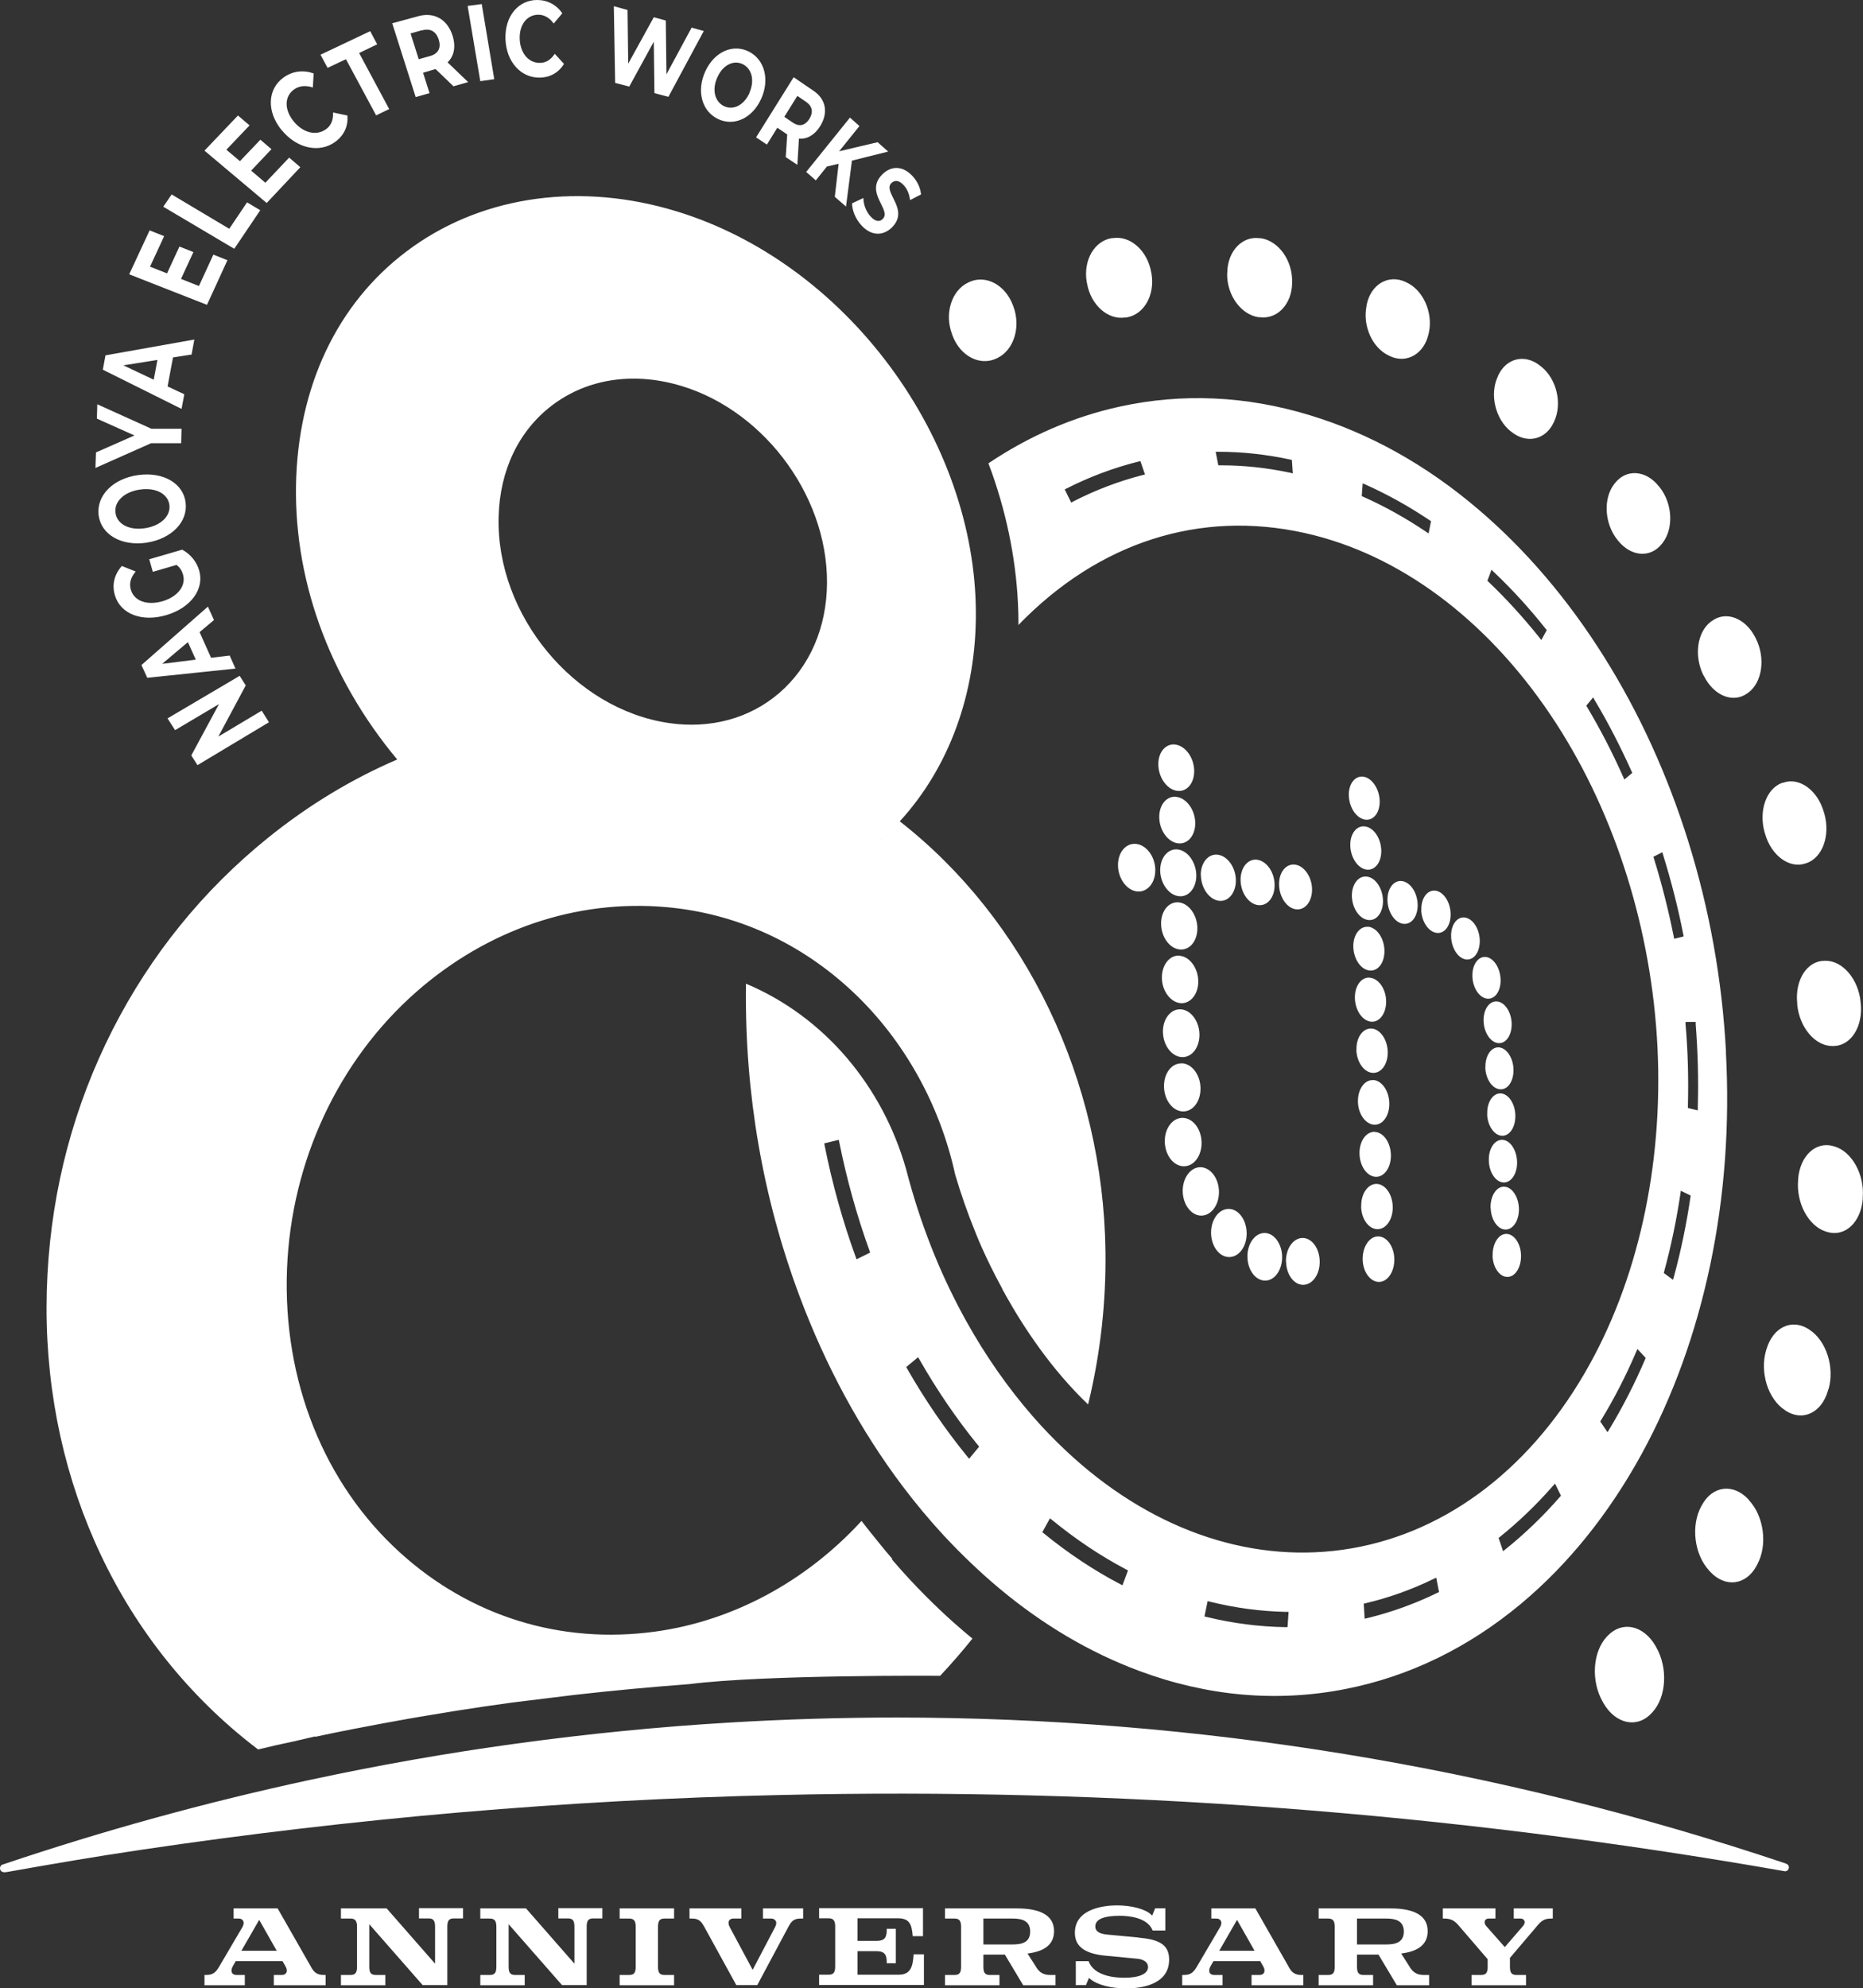 <svg width="239" height="255" viewBox="0 0 239 255" fill="none" xmlns="http://www.w3.org/2000/svg">
<rect x="0" y="0" width="239" height="255" fill="#333333" stroke="none"/>
<g clip-path="url(#clip0_80_368)">
<path d="M145.792 108.24C147.111 108.408 148.193 109.893 148.21 111.564C148.227 113.234 147.195 114.466 145.876 114.331C144.557 114.196 143.441 112.677 143.424 110.99C143.407 109.303 144.456 108.071 145.792 108.24ZM148.836 111.648C148.87 113.318 149.935 114.786 151.221 114.938C152.506 115.09 153.504 113.858 153.47 112.222C153.436 110.585 152.388 109.117 151.119 108.948C149.851 108.78 148.819 109.994 148.836 111.665V111.648ZM148.836 111.648C148.87 113.318 149.935 114.786 151.221 114.938C152.506 115.09 153.504 113.858 153.47 112.222C153.436 110.585 152.388 109.117 151.119 108.948C149.851 108.78 148.819 109.994 148.836 111.665V111.648ZM150.866 95.501C149.597 95.281 148.565 96.429 148.599 98.082C148.633 99.736 149.699 101.22 150.967 101.423C152.236 101.625 153.233 100.461 153.2 98.825C153.166 97.188 152.117 95.72 150.849 95.501H150.866ZM150.984 102.199C149.699 102.013 148.684 103.195 148.718 104.848C148.751 106.502 149.817 107.986 151.102 108.155C152.388 108.324 153.369 107.126 153.335 105.506C153.301 103.886 152.252 102.402 150.984 102.216V102.199ZM149.191 132.368C149.225 134.072 150.307 135.506 151.61 135.574C152.912 135.641 153.91 134.325 153.876 132.638C153.842 130.967 152.777 129.533 151.491 129.449C150.206 129.364 149.157 130.664 149.191 132.368ZM151.238 115.731C149.952 115.596 148.921 116.828 148.954 118.515C148.988 120.202 150.054 121.654 151.356 121.772C152.658 121.89 153.639 120.641 153.606 118.988C153.572 117.334 152.523 115.883 151.238 115.731ZM151.356 122.565C150.071 122.447 149.039 123.729 149.056 125.416C149.073 127.103 150.172 128.555 151.458 128.656C152.743 128.757 153.758 127.458 153.724 125.804C153.69 124.151 152.625 122.7 151.356 122.582V122.565ZM160.033 161.237C160.066 162.941 161.115 164.274 162.35 164.241C163.584 164.207 164.531 162.79 164.481 161.119C164.43 159.449 163.415 158.116 162.197 158.133C160.98 158.15 159.982 159.55 160.033 161.237ZM164.988 161.828C165.022 163.498 166.037 164.831 167.238 164.781C168.438 164.73 169.352 163.363 169.301 161.71C169.25 160.056 168.269 158.74 167.068 158.774C165.868 158.808 164.937 160.174 164.971 161.845L164.988 161.828ZM155.365 158.166C155.398 159.887 156.464 161.254 157.732 161.22C159.001 161.187 159.982 159.786 159.931 158.082C159.88 156.378 158.849 155.028 157.597 155.045C156.345 155.062 155.331 156.445 155.365 158.166ZM151.728 152.801C151.762 154.522 152.844 155.922 154.13 155.906C155.415 155.889 156.413 154.505 156.379 152.801C156.345 151.097 155.28 149.713 154.011 149.696C152.743 149.679 151.694 151.08 151.728 152.801ZM151.627 136.384C150.324 136.316 149.293 137.649 149.327 139.37C149.36 141.091 150.443 142.508 151.745 142.542C153.047 142.576 154.045 141.243 154.011 139.539C153.978 137.835 152.912 136.434 151.627 136.367V136.384ZM173.428 114.955C173.479 116.507 174.409 117.857 175.525 117.992C176.641 118.127 177.47 116.963 177.419 115.444C177.369 113.926 176.455 112.559 175.356 112.424C174.257 112.289 173.394 113.42 173.428 114.972V114.955ZM177.994 115.495C178.045 117.013 178.958 118.363 180.041 118.481C181.123 118.6 181.918 117.469 181.867 115.967C181.817 114.466 180.92 113.133 179.855 112.998C178.789 112.863 177.944 113.976 177.994 115.512V115.495ZM182.324 116.71C182.375 118.211 183.271 119.528 184.32 119.646C185.368 119.764 186.146 118.65 186.096 117.148C186.045 115.647 185.166 114.348 184.134 114.229C183.102 114.111 182.29 115.208 182.341 116.71H182.324ZM186.163 120.169C186.214 121.654 187.094 122.953 188.108 123.054C189.123 123.155 189.884 122.042 189.834 120.557C189.783 119.072 188.92 117.79 187.905 117.672C186.891 117.553 186.096 118.667 186.163 120.152V120.169ZM188.886 125.231C188.937 126.715 189.8 127.998 190.815 128.082C191.829 128.166 192.573 127.036 192.506 125.568C192.438 124.1 191.593 122.835 190.612 122.733C189.631 122.632 188.836 123.746 188.886 125.231ZM190.324 130.967C190.375 132.452 191.237 133.718 192.235 133.785C193.233 133.853 193.977 132.705 193.927 131.237C193.876 129.769 193.03 128.504 192.032 128.436C191.034 128.369 190.273 129.499 190.324 130.984V130.967ZM190.544 136.907C190.595 138.408 191.457 139.657 192.472 139.708C193.487 139.758 194.214 138.577 194.163 137.109C194.113 135.641 193.25 134.376 192.269 134.325C191.288 134.274 190.51 135.422 190.561 136.924L190.544 136.907ZM190.781 142.897C190.831 144.398 191.711 145.647 192.709 145.664C193.707 145.681 194.451 144.499 194.4 142.998C194.349 141.496 193.487 140.264 192.506 140.231C191.525 140.197 190.73 141.378 190.798 142.88L190.781 142.897ZM191.001 148.903C191.051 150.422 191.931 151.654 192.929 151.654C193.927 151.654 194.688 150.439 194.62 148.937C194.552 147.435 193.707 146.204 192.709 146.187C191.711 146.17 190.933 147.368 191.001 148.886V148.903ZM191.237 154.961C191.288 156.479 192.168 157.711 193.165 157.694C194.163 157.677 194.924 156.445 194.857 154.927C194.789 153.425 193.943 152.21 192.946 152.193C191.948 152.177 191.17 153.425 191.22 154.944L191.237 154.961ZM191.474 161.052C191.525 162.587 192.404 163.802 193.419 163.768C194.434 163.735 195.178 162.469 195.127 160.951C195.077 159.432 194.214 158.234 193.216 158.251C192.218 158.268 191.44 159.533 191.491 161.069L191.474 161.052ZM174.95 99.618C173.851 99.432 172.988 100.512 173.039 102.047C173.09 103.583 174.02 104.949 175.119 105.118C176.218 105.287 177.047 104.19 176.996 102.688C176.946 101.187 176.032 99.803 174.95 99.618ZM175.136 105.995C174.037 105.827 173.174 106.94 173.225 108.476C173.276 110.011 174.206 111.378 175.305 111.53C176.404 111.682 177.25 110.551 177.199 109.033C177.149 107.514 176.235 106.147 175.136 105.995ZM174.003 134.646C174.054 136.232 175.001 137.548 176.117 137.598C177.233 137.649 178.079 136.434 178.028 134.865C177.977 133.296 177.047 131.98 175.948 131.912C174.848 131.845 173.969 133.06 174.02 134.629L174.003 134.646ZM175.542 118.87C174.443 118.751 173.563 119.916 173.614 121.468C173.665 123.02 174.595 124.37 175.711 124.471C176.827 124.573 177.656 123.408 177.605 121.856C177.555 120.304 176.624 118.971 175.525 118.853L175.542 118.87ZM175.745 125.382C174.629 125.281 173.766 126.479 173.817 128.048C173.868 129.618 174.815 130.951 175.914 131.035C177.013 131.119 177.859 129.921 177.825 128.369C177.791 126.817 176.844 125.484 175.745 125.399V125.382ZM176.151 138.526C175.035 138.476 174.172 139.724 174.206 141.31C174.24 142.896 175.204 144.213 176.32 144.246C177.436 144.28 178.282 143.031 178.231 141.445C178.18 139.859 177.25 138.56 176.134 138.51L176.151 138.526ZM174.612 154.758C174.662 156.378 175.61 157.66 176.743 157.643C177.876 157.627 178.722 156.31 178.671 154.724C178.62 153.138 177.69 151.839 176.574 151.839C175.457 151.839 174.578 153.138 174.629 154.741L174.612 154.758ZM176.354 145.157C175.237 145.124 174.358 146.406 174.409 148.009C174.459 149.612 175.407 150.911 176.523 150.928C177.639 150.945 178.485 149.663 178.434 148.076C178.383 146.49 177.453 145.191 176.337 145.174L176.354 145.157ZM176.777 158.571C175.66 158.588 174.781 159.921 174.815 161.541C174.848 163.161 175.829 164.443 176.946 164.409C178.062 164.376 178.925 163.026 178.874 161.423C178.823 159.82 177.876 158.538 176.76 158.571H176.777ZM151.745 143.369C150.443 143.335 149.394 144.702 149.428 146.423C149.462 148.144 150.544 149.561 151.863 149.578C153.183 149.595 154.181 148.211 154.147 146.507C154.113 144.803 153.047 143.403 151.745 143.369ZM154.062 112.289C154.096 113.926 155.145 115.377 156.379 115.529C157.614 115.681 158.578 114.466 158.544 112.846C158.51 111.226 157.479 109.792 156.244 109.623C155.009 109.454 154.011 110.652 154.045 112.289H154.062ZM159.153 112.913C159.187 114.533 160.202 115.951 161.419 116.085C162.637 116.22 163.55 115.039 163.517 113.436C163.483 111.834 162.485 110.433 161.284 110.264C160.083 110.096 159.119 111.294 159.153 112.897V112.913ZM164.092 113.504C164.126 115.09 165.123 116.507 166.29 116.625C167.457 116.744 168.354 115.579 168.32 114.01C168.286 112.441 167.305 111.04 166.138 110.889C164.971 110.737 164.041 111.901 164.092 113.487V113.504ZM112.811 107.902C112.98 107.75 113.132 107.598 113.301 107.463L112.811 107.902ZM229.157 239.038C229.732 239.224 229.512 240.084 228.92 239.983C185.656 232.39 142.578 229.235 100.075 230.214C86.376 230.517 72.676 231.277 59.027 232.441C45.327 233.622 31.662 235.225 18.047 237.25C12.33 238.093 6.63 239.072 0.93 240.084C0.727 240.118 0.524 240.152 0.338 240.084C-0.101 239.949 -0.118 239.291 0.321 239.139C13.226 234.786 26.385 231.159 39.695 228.29C48.49 226.4 57.353 224.831 66.266 223.616C75.382 222.368 84.532 221.457 93.682 220.917C100.803 220.495 107.957 220.276 115.077 220.276C153.369 220.292 191.897 226.502 229.157 239.021V239.038ZM221.41 134.916C221.918 144.263 221.241 153.459 219.398 162.233C217.554 170.99 214.611 179.139 210.62 186.445C206.408 194.139 201.182 200.636 195.094 205.714C188.345 211.333 180.785 215.011 172.633 216.614C163.821 218.352 154.891 217.559 146.113 214.286C139.855 211.957 133.834 208.414 128.27 203.774C125.783 201.699 123.382 199.404 121.098 196.957C119.255 194.966 117.462 192.823 115.771 190.579C110.359 183.391 105.91 175.174 102.545 166.164C97.843 153.577 95.559 140.281 95.695 126.682C95.695 126.513 95.695 126.327 95.695 126.159C100.617 128.217 105.099 131.507 108.684 135.726C112.168 139.843 114.705 144.601 116.227 149.899C116.346 150.354 116.464 150.793 116.583 151.232C117.513 154.623 118.646 157.964 119.965 161.153C121.115 163.954 122.435 166.67 123.855 169.252C126.358 173.774 129.251 177.925 132.481 181.637C133.817 183.172 135.255 184.657 136.726 186.04C147.263 195.945 159.897 200.484 172.227 198.763C184.777 197.008 195.838 188.926 203.296 176.102C210.096 164.426 213.377 149.561 212.633 134.308C211.888 119.291 207.254 104.578 199.66 92.818C191.525 80.231 180.514 71.693 168.624 68.656C155.178 65.231 142.088 68.943 131.618 79.184C131.297 79.488 130.976 79.826 130.654 80.163C130.654 79.961 130.654 79.775 130.654 79.573C130.604 73.616 129.572 67.593 127.61 61.687C127.39 60.995 127.12 60.27 126.798 59.426C132.041 55.9 137.707 53.453 143.627 52.154C151.627 50.399 159.83 50.754 168.032 53.251C175.66 55.562 182.916 59.595 189.597 65.281C195.686 70.461 201.148 76.839 205.816 84.297C210.315 91.468 213.935 99.415 216.59 107.919C219.296 116.592 220.937 125.686 221.427 134.949L221.41 134.916ZM146.891 60.861L146.299 59.139L146.012 59.207C142.866 60 139.787 61.147 136.828 62.649L136.591 62.767L137.42 64.454L137.707 64.303C140.565 62.835 143.559 61.704 146.587 60.928L146.874 60.861H146.891ZM165.851 60.692L165.732 58.988L165.512 58.937C162.451 58.279 159.356 57.941 156.295 57.941H155.956L156.295 59.679H156.548C156.548 59.679 156.616 59.679 156.667 59.679C159.593 59.679 162.553 60 165.479 60.624L165.851 60.709V60.692ZM183.593 66.85L183.44 66.749C180.785 64.961 178.028 63.425 175.204 62.16L174.815 61.991L174.696 63.628L174.882 63.712C177.622 64.927 180.311 66.429 182.899 68.166L183.271 68.42L183.576 66.867L183.593 66.85ZM198.442 80.821L198.324 80.686C196.244 78.054 194.011 75.607 191.677 73.397L191.339 73.076L190.815 74.494L190.95 74.612C193.216 76.772 195.398 79.168 197.444 81.715L197.732 82.087L198.425 80.821H198.442ZM209.402 99.128L209.318 98.943C207.897 95.787 206.324 92.716 204.599 89.831L204.379 89.443L203.499 90.506L203.601 90.675C205.292 93.51 206.848 96.513 208.218 99.601L208.387 99.972L209.402 99.128ZM111.627 160.647L111.542 160.394C109.919 155.906 108.617 151.215 107.669 146.49L107.602 146.187L105.741 146.642L105.792 146.912C106.756 151.772 108.092 156.58 109.767 161.187L109.885 161.507L111.627 160.647ZM125.597 185.517L125.445 185.332C122.722 181.991 120.202 178.296 117.969 174.381L117.783 174.061L116.261 175.326L116.38 175.546C118.68 179.561 121.268 183.341 124.075 186.783L124.329 187.087L125.614 185.534L125.597 185.517ZM144.709 201.412L144.456 201.277C141.191 199.556 138.012 197.43 135.001 194.966L134.697 194.73L133.716 196.502L133.919 196.67C137.031 199.201 140.312 201.395 143.677 203.15L143.999 203.318L144.709 201.412ZM165.309 206.727H164.971C161.724 206.659 158.443 206.22 155.246 205.427L154.925 205.343L154.519 207.317L154.823 207.385C158.138 208.195 161.538 208.633 164.887 208.684H165.174L165.309 206.727ZM184.607 204.179L184.252 202.34L183.863 202.525C181.073 203.875 178.163 204.921 175.204 205.613L174.95 205.681L175.068 207.604L175.44 207.52C178.485 206.777 181.495 205.697 184.371 204.297L184.574 204.196L184.607 204.179ZM200.252 191.828L199.491 190.276L199.17 190.63C197.072 193.026 194.789 195.202 192.421 197.109L192.252 197.244L192.827 198.948L193.182 198.661C195.618 196.704 197.952 194.46 200.117 191.98L200.252 191.828ZM212.108 109.876L212.176 110.096C213.191 113.352 214.036 116.71 214.713 120.084L214.78 120.405L215.998 120.101L215.947 119.848C215.271 116.406 214.391 112.981 213.36 109.657L213.258 109.303L212.125 109.876H212.108ZM211.127 174.162L210.062 173.015L209.876 173.436C208.573 176.474 207.068 179.409 205.394 182.143L205.292 182.312L206.222 183.678L206.476 183.273C208.167 180.472 209.707 177.469 211.043 174.348L211.11 174.179L211.127 174.162ZM216.878 153.324L215.626 152.717L215.575 153.105C215.068 156.496 214.375 159.837 213.495 163.06L213.444 163.262L214.628 164.139L214.747 163.718C215.643 160.427 216.353 157.002 216.861 153.543L216.895 153.324H216.878ZM217.537 131.355V131.069H216.235V131.372C216.539 134.798 216.624 138.273 216.539 141.715V142.103L217.808 142.407V141.901C217.909 138.391 217.808 134.848 217.537 131.355ZM206.239 209.798L206.155 209.882C204.311 211.839 204.074 215.585 205.614 218.268L205.698 218.42C207.254 221.119 210.028 221.71 211.871 219.719L211.956 219.634C213.8 217.66 214.002 213.881 212.446 211.215L212.362 211.063C210.806 208.414 208.083 207.857 206.239 209.798ZM224.37 192.402C226.298 194.46 226.789 198.155 225.436 200.636C225.402 200.703 225.368 200.771 225.334 200.838C223.981 203.335 221.309 203.656 219.364 201.547L219.262 201.429C217.334 199.336 216.895 195.641 218.265 193.161C218.298 193.11 218.315 193.06 218.349 193.009C219.702 190.546 222.341 190.225 224.269 192.267L224.37 192.385V192.402ZM234.552 178.161C234.552 178.161 234.518 178.296 234.501 178.363C233.689 181.198 231.254 182.345 229.089 180.928L228.971 180.844C226.806 179.426 225.74 176.001 226.569 173.183C226.569 173.133 226.603 173.082 226.62 173.031C227.448 170.231 229.833 169.083 231.998 170.45L232.117 170.534C234.281 171.918 235.381 175.326 234.586 178.144L234.552 178.161ZM238.966 153.611C238.966 153.611 238.966 153.746 238.966 153.813C238.713 156.8 236.666 158.69 234.4 157.998L234.281 157.964C232.015 157.272 230.408 154.303 230.679 151.316C230.679 151.265 230.679 151.215 230.679 151.181C230.933 148.211 232.962 146.339 235.212 146.997L235.33 147.03C237.579 147.688 239.22 150.641 238.966 153.611ZM238.713 128.69C239.017 131.676 237.444 134.123 235.229 134.156H235.11C232.894 134.19 230.848 131.811 230.56 128.825V128.656C230.256 125.686 231.812 123.256 234.028 123.223H234.146C236.362 123.172 238.408 125.551 238.696 128.521V128.69H238.713ZM228.666 100.411L228.785 100.377C230.848 99.651 233.182 101.355 233.977 104.156L234.028 104.308C234.839 107.126 233.825 109.994 231.744 110.703L231.626 110.737C229.563 111.445 227.229 109.741 226.434 106.924L226.383 106.772C225.588 103.954 226.603 101.119 228.649 100.394L228.666 100.411ZM218.552 86.659C217.284 84.145 217.706 81.04 219.516 79.707L219.618 79.64C221.41 78.307 223.914 79.252 225.182 81.749C225.199 81.8 225.233 81.85 225.25 81.884C226.518 84.398 226.078 87.503 224.286 88.836L224.184 88.903C222.374 90.236 219.888 89.258 218.62 86.743C218.62 86.71 218.586 86.676 218.569 86.659H218.552ZM207.474 69.213C205.816 67.12 205.647 63.914 207.102 62.059L207.186 61.957C208.641 60.101 211.161 60.287 212.802 62.362C212.835 62.413 212.869 62.463 212.92 62.497C214.578 64.589 214.73 67.795 213.275 69.651L213.191 69.752C211.736 71.609 209.216 71.406 207.559 69.314C207.525 69.28 207.508 69.246 207.474 69.213ZM192.134 48.307L192.184 48.189C193.216 45.911 195.652 45.337 197.597 46.923C197.647 46.957 197.698 47.008 197.749 47.042C199.694 48.611 200.438 51.749 199.389 54.027L199.339 54.145C198.29 56.423 195.872 56.963 193.91 55.394C193.876 55.36 193.842 55.326 193.791 55.309C191.829 53.723 191.085 50.602 192.134 48.324V48.307ZM122.147 42.891C121.132 40.242 122.062 37.255 124.194 36.243L124.295 36.192C126.426 35.18 128.946 36.496 129.944 39.145L129.995 39.28C130.993 41.912 130.079 44.882 127.965 45.911L127.864 45.962C125.733 46.991 123.196 45.692 122.198 43.043L122.147 42.908V42.891ZM175.305 39.162L175.339 39.027C175.897 36.445 178.113 35.163 180.278 36.142L180.413 36.209C182.578 37.188 183.863 40.09 183.305 42.672L183.271 42.806C182.713 45.371 180.497 46.67 178.35 45.692L178.214 45.624C176.049 44.646 174.764 41.76 175.322 39.179L175.305 39.162ZM139.415 36.175C138.942 33.391 140.396 30.877 142.646 30.54H142.764C145.014 30.186 147.212 32.16 147.686 34.927L147.72 35.079C148.193 37.846 146.756 40.36 144.506 40.714H144.388C142.138 41.086 139.923 39.111 139.449 36.327L139.415 36.175ZM157.445 35.079V34.927C157.496 32.177 159.39 30.219 161.639 30.557H161.775C164.041 30.911 165.817 33.408 165.766 36.159V36.31C165.715 39.044 163.838 41.001 161.572 40.681H161.436C159.17 40.326 157.377 37.829 157.428 35.079H157.445ZM115.416 105.354C121.775 98.42 125.259 88.886 125.191 78.493C125.141 67.711 121.234 56.541 114.198 47.025C107.077 37.407 97.369 30.337 86.832 27.115C74.655 23.386 62.325 25.023 53.006 31.62C43.839 38.099 38.511 48.594 38.004 61.147C37.497 73.92 42.097 86.794 50.959 97.407C45.091 99.921 39.509 103.313 34.368 107.463C26.029 114.196 19.332 122.48 14.444 132.064C9.505 141.783 6.681 152.345 6.089 163.448C4.854 186.26 13.446 207.452 29.666 221.575C30.748 222.52 31.898 223.448 33.048 224.325L33.099 224.359H33.167C34.537 224.021 35.958 223.701 37.395 223.397L37.717 223.33L40.406 222.705L40.456 222.739H40.507C41.319 222.553 42.165 222.385 43.061 222.199C43.738 222.064 44.414 221.929 45.091 221.794L48.812 221.085C50.063 220.849 51.315 220.63 52.516 220.411C53.023 220.326 53.513 220.242 54.021 220.157L54.511 220.073L58.503 219.415C60.871 219.044 63.222 218.69 65.488 218.386L66.283 218.285L73.708 217.373C78.596 216.817 83.551 216.361 88.456 215.99C98.181 214.758 120.608 214.927 120.608 214.927C122.046 213.391 123.432 211.805 124.752 210.152L123.94 209.477C123.703 209.274 123.449 209.072 123.213 208.853L122.265 208.026C120.304 206.271 117.411 203.504 114.418 199.994L114.468 199.927L114.384 199.826C113.927 199.286 113.454 198.746 113.014 198.189L112.05 196.991L111.745 196.62C111.576 196.4 111.39 196.181 111.221 195.962L110.528 195.067L110.409 195.186C103.272 202.913 93.919 207.908 84.042 209.258C71.983 210.911 60.363 207.317 51.349 199.151C41.556 190.292 36.262 177.03 36.82 162.756C37.361 148.954 43.399 136.012 53.395 127.222C62.545 119.19 73.928 115.326 85.445 116.339C94.46 117.132 102.781 120.928 109.513 127.306C115.974 133.414 120.591 141.699 122.536 150.641C123.28 153.155 124.143 155.619 125.107 157.981C125.107 157.981 126.274 161.069 128.591 165.304C128.591 165.304 128.591 165.304 128.591 165.321V165.354C128.709 165.54 128.811 165.726 128.912 165.911V165.962H128.929C131.348 170.298 134.9 175.647 139.585 180.118L139.652 179.865C141.174 173.538 141.902 167.008 141.817 160.478C141.53 138.577 131.635 117.958 115.348 105.27L115.416 105.354ZM99.94 88.903C96.168 92.143 91.145 93.51 85.818 92.733C73.64 90.962 63.627 78.847 63.966 66.277C64.118 60.287 66.57 55.208 70.849 51.968C73.843 49.708 77.429 48.56 81.285 48.56C82.959 48.56 84.668 48.779 86.409 49.218C97.505 52.019 106.147 63.223 106.096 74.747C106.063 80.484 103.881 85.529 99.923 88.92L99.94 88.903ZM21.48 92.143L30.748 86.676L31.526 87.908L28.008 94.471L33.573 91.147L34.503 92.632L25.336 98.133L24.541 96.884L28.093 90.304L22.461 93.644L21.497 92.143H21.48ZM25.607 81.074L27.078 84.364L29.463 84.078L30.207 85.748L18.892 86.929L18.148 85.293L26.672 77.801L27.45 79.522L25.624 81.057L25.607 81.074ZM24.101 82.357L20.803 85.141L25.116 84.601L24.101 82.34V82.357ZM19.602 73.33L19.146 71.727L23.374 70.495C24.474 71.085 25.252 72.098 25.556 73.178C26.233 75.54 24.49 77.953 21.361 78.881C18.216 79.826 15.425 78.746 14.732 76.316C14.342 74.983 14.664 73.684 15.628 72.587L17.404 73.296C16.744 74.089 16.558 74.831 16.778 75.607C17.201 77.092 18.858 77.683 20.854 77.109C22.799 76.535 23.898 75.118 23.476 73.684C23.34 73.212 23.104 72.806 22.647 72.452L19.586 73.347L19.602 73.33ZM18.808 69.601C15.594 70.073 12.973 68.588 12.651 66.074C12.347 63.56 14.495 61.367 17.742 60.928C20.956 60.489 23.526 61.991 23.814 64.471C24.118 66.952 21.987 69.111 18.791 69.601H18.808ZM17.979 62.784C15.915 63.071 14.63 64.336 14.816 65.77C15.002 67.205 16.541 68.048 18.588 67.745C20.634 67.441 21.903 66.175 21.733 64.775C21.564 63.375 20.042 62.497 17.996 62.784H17.979ZM19.467 54.989H23.29L23.239 56.845H19.383L12.245 60.017L12.313 58.026L17.252 55.849L12.431 53.69L12.482 51.85L19.467 55.006V54.989ZM22.19 45.861L21.497 49.556L23.645 50.568L23.29 52.441L13.192 47.413L13.531 45.574L24.93 43.549L24.575 45.472L22.173 45.844L22.19 45.861ZM20.194 46.164L15.831 46.856L19.721 48.695L20.194 46.164ZM27.349 32.649L29.175 33.375L26.554 39.094L16.575 35.18L19.197 29.544L21.057 30.287L19.247 34.201L21.429 35.062L23.019 31.62L24.812 32.328L23.222 35.77L25.522 36.682L27.366 32.666L27.349 32.649ZM20.939 26.524L22.021 24.938L29.412 29.342L31.695 25.951L33.387 26.963L30.055 31.907L20.939 26.507V26.524ZM37.074 20.197L38.528 21.445L34.215 26.035L26.233 19.32L30.528 14.814L32.017 16.08L29.04 19.201L30.782 20.669L33.404 17.919L34.824 19.134L32.22 21.884L34.046 23.436L37.091 20.214L37.074 20.197ZM36.127 16.687C34.165 14.274 34.317 11.423 36.38 9.938C37.53 9.111 38.883 8.943 40.237 9.415L40.135 11.22C39.205 10.917 38.376 11.001 37.717 11.474C36.482 12.368 36.448 14.055 37.666 15.557C38.883 17.058 40.592 17.463 41.826 16.569C42.486 16.097 42.773 15.371 42.723 14.426L44.566 14.814C44.685 16.181 44.144 17.362 43.01 18.189C40.981 19.674 38.072 19.066 36.127 16.67V16.687ZM44.38 7.593L42.029 8.706L41.116 7.019L47.492 3.999L48.389 5.686L46.072 6.8L49.928 13.988L48.253 14.797L44.38 7.593ZM58.181 11.069L55.898 8.875H55.814L54.275 9.331L55.103 11.946L53.327 12.452L50.317 2.986L53.666 2.075C55.712 1.519 57.403 2.48 58.063 4.589C58.503 6.007 58.249 7.205 57.42 7.998L60.059 10.529L58.181 11.069ZM54.122 3.881L52.668 4.286L53.716 7.593L55.171 7.188C56.253 6.884 56.608 6.108 56.287 5.096C55.966 4.049 55.222 3.594 54.139 3.898L54.122 3.881ZM59.991 0.759L61.801 0.523L63.408 10.158L61.615 10.411L59.991 0.759ZM64.845 5.011C64.744 2.092 66.486 0 68.904 0C70.24 0 71.374 0.607 72.135 1.704L71.035 3.02C70.494 2.278 69.835 1.89 69.057 1.89C67.602 1.89 66.604 3.172 66.672 4.994C66.74 6.817 67.805 8.082 69.26 8.065C70.038 8.065 70.663 7.66 71.171 6.901L72.355 8.2C71.661 9.314 70.579 9.938 69.226 9.955C66.824 9.989 64.947 7.93 64.845 5.011ZM90.283 3.982L85.75 12.418L83.957 11.946L83.873 5.349L80.727 11.102L78.917 10.63L78.748 0.793L80.507 1.282L80.591 8.166L83.873 2.21L85.412 2.632L85.496 9.533L88.727 3.543L90.299 3.982H90.283ZM90.469 9.179C91.602 6.682 93.953 5.585 96.033 6.597C98.08 7.61 98.773 10.174 97.657 12.655C96.54 15.152 94.19 16.249 92.126 15.27C90.029 14.274 89.335 11.676 90.469 9.179ZM96.135 11.912C96.845 10.326 96.456 8.808 95.289 8.234C94.122 7.66 92.735 8.318 92.025 9.921C91.297 11.524 91.703 13.043 92.887 13.616C94.071 14.173 95.424 13.515 96.151 11.929L96.135 11.912ZM100.803 20.163L100.989 17.244L100.921 17.194L99.72 16.384L98.384 18.543L96.997 17.615L101.817 9.904L104.388 11.659C105.961 12.739 106.282 14.46 105.217 16.181C104.507 17.328 103.526 17.868 102.494 17.784L102.291 21.142L100.82 20.163H100.803ZM103.407 13.06L102.291 12.3L100.617 14.983L101.733 15.742C102.579 16.299 103.306 16.08 103.83 15.253C104.354 14.409 104.236 13.633 103.407 13.06ZM107.585 21.007L106.08 21.361L104.659 23.133L103.424 22.053L109.039 15.084L110.257 16.164L107.652 19.404L112.591 18.24L113.944 19.438L109.293 20.602L108.532 26.49L107.094 25.242L107.585 21.007ZM109.293 26.085L110.764 25.394C110.764 26.221 111.103 27.132 111.678 27.756C112.32 28.465 112.879 28.465 113.251 28.076C114.418 26.895 110.866 24.702 113.183 22.373C114.232 21.311 115.754 21.142 117.09 22.61C117.682 23.251 118.088 24.111 118.156 24.938L116.752 25.664C116.65 24.854 116.363 24.213 115.94 23.757C115.297 23.048 114.739 23.099 114.35 23.487C113.2 24.634 116.718 26.828 114.452 29.14C113.42 30.186 111.881 30.388 110.528 28.92C109.767 28.11 109.31 26.98 109.31 26.085H109.293ZM39.898 252.25L35.619 244.758H29.97V246.057H30.63C30.884 246.057 31.087 246.159 31.188 246.344C31.306 246.564 31.273 246.867 31.087 247.171L28.093 252.267C27.619 253.06 27.23 253.296 26.419 253.296H26.233V254.612H31.408V253.296H30.325C30.072 253.296 29.869 253.195 29.767 253.026C29.649 252.807 29.683 252.503 29.852 252.199L30.241 251.524H36.245L36.634 252.199C36.82 252.52 36.837 252.807 36.719 253.026C36.617 253.195 36.414 253.296 36.16 253.296H35.129V254.612H41.776V253.296H41.573C40.744 253.296 40.338 253.043 39.898 252.267V252.25ZM30.968 250.191L33.251 246.226L35.501 250.191H30.968ZM55.814 247.12V251.845L49.606 244.758H43.738V246.057H44.955C45.564 246.057 45.801 246.344 45.801 247.12V252.233C45.801 253.009 45.581 253.296 44.955 253.296H43.738V254.612H49.437V253.296H48.22C47.594 253.296 47.374 253.026 47.374 252.233V246.783L54.224 254.595H57.386V247.103C57.386 246.31 57.606 246.04 58.232 246.04H59.399V244.724H53.75V246.04H54.968C55.594 246.04 55.814 246.31 55.814 247.103V247.12ZM73.691 247.12V251.845L67.484 244.758H61.615V246.057H62.833C63.441 246.057 63.678 246.344 63.678 247.12V252.233C63.678 253.009 63.458 253.296 62.833 253.296H61.615V254.612H67.314V253.296H66.097C65.471 253.296 65.251 253.026 65.251 252.233V246.783L72.101 254.595H75.264V247.103C75.264 246.31 75.484 246.04 76.109 246.04H77.276V244.724H71.627V246.04H72.845C73.471 246.04 73.691 246.31 73.691 247.103V247.12ZM81.555 247.12V252.233C81.555 253.009 81.336 253.296 80.71 253.296H79.492V254.612H86.477V253.296H85.259C84.634 253.296 84.414 253.026 84.414 252.233V247.12C84.414 246.344 84.634 246.057 85.259 246.057H86.477V244.758H79.492V246.057H80.71C81.319 246.057 81.555 246.344 81.555 247.12ZM99.5 246.327C99.636 246.547 99.602 246.85 99.433 247.154L96.557 252.638L93.615 247.154C93.445 246.833 93.412 246.53 93.53 246.327C93.631 246.159 93.834 246.057 94.071 246.057H95.103V244.758H88.456V246.057H88.71C89.538 246.057 89.877 246.277 90.333 247.087L94.46 254.595H97.149L101.158 247.087C101.598 246.277 101.936 246.057 102.781 246.057H103.035V244.758H97.877V246.057H98.942C99.179 246.057 99.382 246.159 99.483 246.327H99.5ZM110.003 253.279V250.242H112.422C113.538 250.242 113.758 250.748 113.758 251.659V251.794H114.925V247.373H113.758V247.508C113.758 248.436 113.538 248.926 112.422 248.926H110.003V246.024H115.179C116.633 246.024 116.972 246.732 117.09 248.318H118.409V244.724H105.082V246.024H106.299C106.908 246.024 107.145 246.31 107.145 247.087V252.199C107.145 252.975 106.925 253.262 106.299 253.262H105.082V254.578H118.528V250.647H117.208C117.107 252.148 116.87 253.262 115.297 253.262H110.003V253.279ZM132.921 252.267L131.821 250.546L132.041 250.512C134.155 250.208 135.221 249.263 135.221 247.677C135.221 245.737 133.614 244.758 130.451 244.758H121.234V246.057H122.451C123.06 246.057 123.297 246.344 123.297 247.12V252.233C123.297 253.009 123.077 253.296 122.451 253.296H121.234V254.612H128.219V253.296H127.001C126.375 253.296 126.155 253.026 126.155 252.233V250.681H128.912L131.263 254.612H135.407V253.296H134.747C133.902 253.296 133.377 253.009 132.921 252.283V252.267ZM129.876 249.381H126.155V246.057H129.876C130.942 246.057 132.16 246.243 132.16 247.728C132.16 249.213 130.942 249.381 129.876 249.381ZM146.045 248.487L142.071 248.116C141.394 248.048 140.515 247.88 140.515 247.07C140.515 246.159 141.58 245.703 143.661 245.703C144.709 245.703 147.212 245.889 147.872 247.593H149.496V244.741H148.193L147.804 245.686L147.652 245.534C146.959 244.859 145.183 244.37 143.305 244.37C142.037 244.37 137.893 244.623 137.893 247.88C137.893 249.651 139.179 250.596 141.935 250.832L145.825 251.204C147.094 251.322 147.28 251.929 147.28 252.283C147.28 253.144 146.164 253.65 144.236 253.65C142.798 253.65 140.329 253.363 139.652 251.524H138.012V254.595H139.314L139.703 253.667L139.855 253.802C140.752 254.561 142.494 255.017 144.506 255.017C146.147 255.017 149.986 254.663 149.986 251.322C149.986 249.263 148.481 248.723 146.045 248.504V248.487ZM165.326 252.25L161.047 244.758H155.398V246.057H156.058C156.312 246.057 156.515 246.159 156.616 246.344C156.734 246.564 156.701 246.867 156.515 247.171L153.521 252.267C153.047 253.06 152.658 253.296 151.847 253.296H151.661V254.612H156.836V253.296H155.753C155.5 253.296 155.297 253.195 155.195 253.026C155.077 252.807 155.111 252.503 155.28 252.199L155.669 251.524H161.673L162.062 252.199C162.248 252.52 162.265 252.807 162.147 253.026C162.045 253.195 161.842 253.296 161.589 253.296H160.557V254.612H167.204V253.296H167.001C166.172 253.296 165.766 253.043 165.326 252.267V252.25ZM156.413 250.191L158.696 246.226L160.946 250.191H156.413ZM180.853 252.267L179.753 250.546L179.973 250.512C182.087 250.208 183.153 249.263 183.153 247.677C183.153 245.737 181.546 244.758 178.383 244.758H169.166V246.057H170.383C170.992 246.057 171.229 246.344 171.229 247.12V252.233C171.229 253.009 171.009 253.296 170.383 253.296H169.166V254.612H176.151V253.296H174.933C174.307 253.296 174.087 253.026 174.087 252.233V250.681H176.844L179.195 254.612H183.339V253.296H182.679C181.834 253.296 181.309 253.009 180.853 252.283V252.267ZM177.808 249.381H174.087V246.057H177.808C178.874 246.057 180.092 246.243 180.092 247.728C180.092 249.213 178.874 249.381 177.808 249.381ZM195.55 246.327C195.652 246.53 195.584 246.783 195.381 247.019L193.047 249.719L190.662 247.019C190.459 246.8 190.409 246.53 190.493 246.327C190.578 246.159 190.747 246.057 190.984 246.057H191.846V244.758H185.098V246.057H185.216C185.944 246.057 186.468 246.192 187.043 246.85L190.848 251.271V252.233C190.848 253.026 190.628 253.296 190.003 253.296H188.785V254.612H195.77V253.296H194.552C193.927 253.296 193.707 253.026 193.707 252.233V251.102L197.326 246.85C197.901 246.175 198.341 246.057 199.085 246.057H199.203V244.758H194.197V246.057H195.06C195.297 246.057 195.466 246.159 195.55 246.327Z" fill="white"/>
</g>
<defs>
<clipPath id="clip0_80_368">
<rect width="239" height="255" fill="white"/>
</clipPath>
</defs>
</svg>
